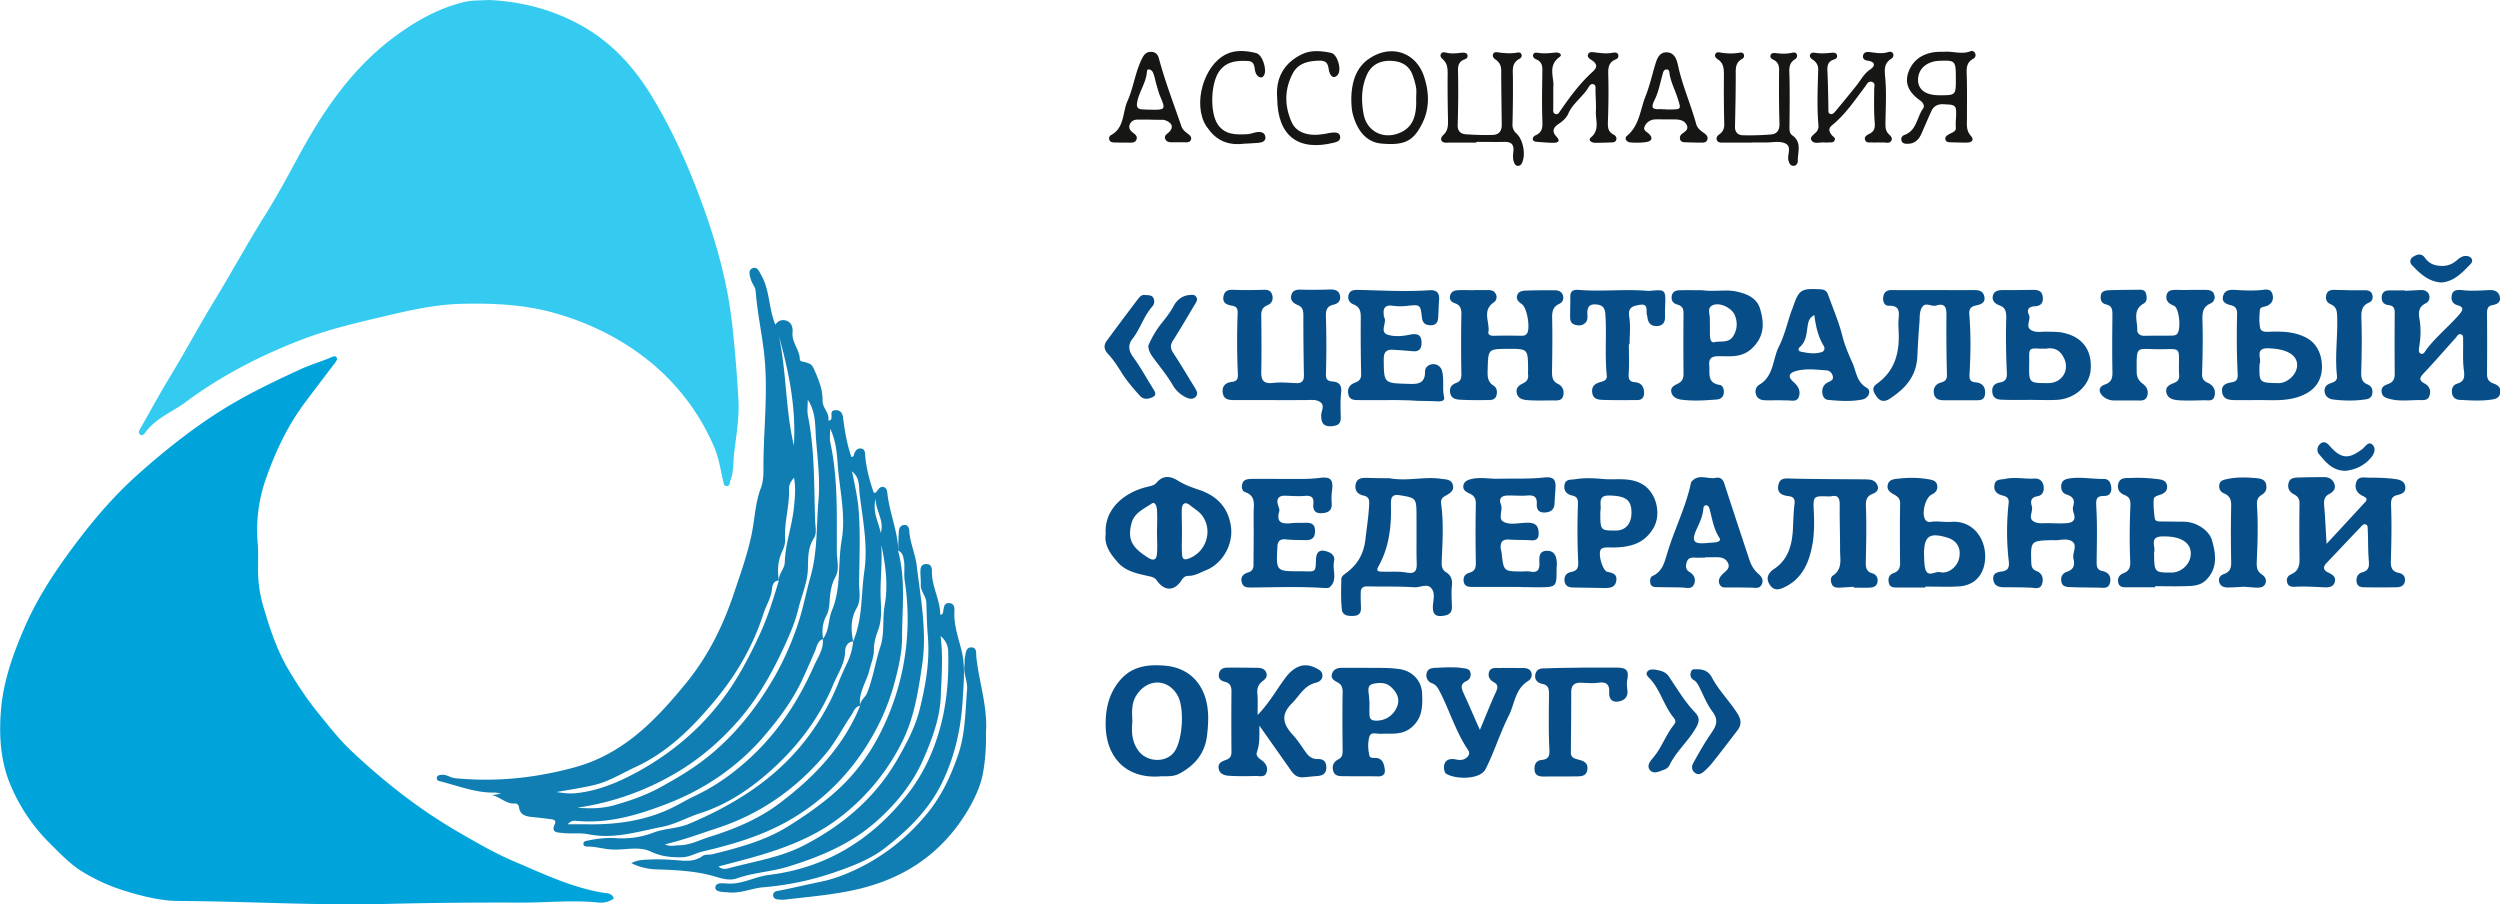 <svg xmlns="http://www.w3.org/2000/svg" width="94" height="34" fill="none" viewBox="0 0 94 34"><g clip-path="url(#a)"><path fill="#00a4da" d="M23.078 33.785a.83.83 0 0 1-.557.153c-.961-.104-1.922 0-2.884 0-1.679-.007-3.364.006-5.043.048-2.64.07-5.28-.097-7.92-.11-.62-.008-1.282-.167-1.916-.361a7 7 0 0 1-1.686-.755c-.453-.285-.836-.693-1.22-1.074A6.7 6.7 0 0 1 .44 29.62c-.404-.894-.48-1.85-.411-2.827C.11 25.63.5 24.556.96 23.51c.397-.894.913-1.726 1.484-2.523.794-1.108 1.658-2.168 2.668-3.083.926-.831 1.895-1.614 2.94-2.3 1.024-.672 2.124-1.206 3.232-1.712.37-.173.773-.29 1.156-.45.077-.035.167-.083.216 0 .049.076-.028.152-.07.215q-.553.726-1.107 1.462c-.648.859-1.108 1.829-1.463 2.834a5.8 5.8 0 0 0-.327 2.473c.028.312.014.624.014.936-.007.505.062.984.209 1.482.236.79.487 1.566.898 2.273.348.589.725 1.164 1.164 1.705.404.498.8 1.004 1.274 1.448 1.24 1.164 2.57 2.203 4.055 3.055.682.395 1.358.783 2.082 1.088 1.08.458 2.146.97 3.316 1.157.14.014.32.021.376.215"/><path fill="#35cbf0" d="M18.397 0c1.15.055 2.34.333 3.455.956 1.122.624 1.937 1.51 2.599 2.57.682 1.11 1.233 2.273 1.706 3.486.418 1.074.78 2.155 1.038 3.263.16.666.272 1.345.349 2.038.097.914.174 1.829.222 2.743.035.673-.09 1.352-.167 2.024-.035.332-.007.672-.14.99-.034.084-.006.208-.131.208-.126 0-.119-.124-.14-.207-.097-.41-.153-.825-.32-1.227a8.4 8.4 0 0 0-2.438-3.25c-1.038-.838-2.202-1.42-3.47-1.794-1.198-.354-2.43-.409-3.67-.374-1.052.034-2.07.284-3.093.526-.934.222-1.86.444-2.759.783-1.595.603-3.093 1.372-4.465 2.39-.509.375-1.129.604-1.512 1.144-.042.062-.125.139-.202.062-.083-.076-.007-.173.035-.25.348-.609.683-1.226 1.045-1.828.592-.97 1.128-1.975 1.72-2.945.648-1.06 1.24-2.155 1.902-3.208.488-.776.92-1.594 1.359-2.398.884-1.607 1.922-3.104 3.399-4.233.829-.63 1.728-1.157 2.766-1.4.271-.062.536-.048.912-.069"/><path fill="#107eb2" d="M32.078 24.113c-.216.027-.3.214-.3.367-.006.47-.278.845-.445 1.254-.536 1.289-1.372 2.376-2.41 3.291-.76.672-1.61 1.234-2.599 1.552-.48.153-.933.416-1.435.513-.912.18-1.81.471-2.772.277-.314-.062-.648-.007-.969-.048-.16-.021-.452.007-.285-.34.07-.145-.077-.173-.174-.18a21 21 0 0 0-.655-.076c-.265-.028-.48-.07-.523-.381-.006-.07-.076-.139-.146-.132-.334.035-.557-.256-.87-.312.083-.014.167-.028.348-.055-.14-.028-.181-.042-.223-.042-.718.02-1.38-.25-2.062-.422-.07-.014-.146-.042-.133-.132.007-.083.084-.104.154-.111.195-.035.348.104.536.125 1.512.145 2.982 0 4.465-.402 1.881-.506 3.107-1.815 4.25-3.215.78-.963 1.344-2.086 1.741-3.264.244-.727.509-1.455.676-2.224.132-.596.14-1.226.362-1.808.125-.326.09-.686.098-1.033.02-1.372.18-2.73.014-4.109-.091-.755-.251-1.496-.307-2.251-.014-.174-.14-.291-.181-.444-.042-.145-.119-.36.07-.43.18-.062.243.132.327.278.32.568.265 1.226.523 1.85.118-.173.292-.215.46-.132.16.076.201.257.187.416-.041.38.272.658.272 1.018 0 .021.028.063.049.07.404.097.397.097.543.43.146.339.272.678.265 1.06-.007.27.272.457.216.74.125 0 .111-.069.118-.117.014-.104-.049-.256.132-.27.182-.014.28.09.3.263.063.464.132.929.279 1.379q.021.064.042.118c.097-.007.083-.084.104-.132.049-.118.125-.208.258-.187.146.02.146.152.153.27.042.485.167.942.32 1.386.084.028.098-.028.126-.062.063-.084.132-.18.25-.146.119.035.126.146.14.256.084.728.39 1.414.41 2.148l-.013-.014c.3 1.081.153 2.183.153 3.271 0 .554-.132 1.122-.271 1.649a8.4 8.4 0 0 1-.857 2.079c-.78 1.358-1.846 2.439-3.219 3.2-.989.548-2.061.86-3.162 1.116-.258.063-.48.208-.76.215-.404.007-.78-.027-1.149-.2-.467-.23-.961-.07-1.442-.09-.327-.008-.64-.112-.961-.112-.063 0-.153-.007-.16-.097s.076-.11.146-.124c.355-.077.71-.118 1.073-.097.48.034.94-.028 1.4-.201.432-.167.906-.153 1.344-.333 1.61-.679 3.065-1.566 4.194-2.91a8.9 8.9 0 0 0 1.442-2.425c.104-.263.23-.527.348-.783a2.3 2.3 0 0 0 .195-.748c.362-.839.293-1.74.418-2.613.146-.977-.056-1.954-.174-2.924-.035-.284.02-.602-.286-.852.098.485.202.936.244 1.393.077.921.035 1.843.021 2.764-.007.326.09.666-.09.984-.23.395-.216.818-.133 1.248m.265 2.425c-.195.027-.237.207-.32.332-.335.492-.6 1.026-.99 1.49-1.107 1.31-2.445 2.252-4.089 2.785-.627.208-1.247.437-1.943.603.209.097.369.035.522.035.418 0 .78-.201 1.163-.319.927-.29 1.833-.665 2.606-1.247 1.302-.977 2.417-2.134 3.05-3.68-.006-.207.189-.304.259-.477.23-.569.313-1.171.501-1.746.167-.506.07-1.033.16-1.539.14-.776.035-1.538-.125-2.293.035.568-.02 1.136-.028 1.711-.007.5.09 1.012-.09 1.497-.09.242-.16.478-.16.734.006.257-.098.492-.16.735-.098.464-.433.866-.356 1.379m-3.058-4.712c-.202.007-.25.201-.258.312-.028.346-.223.623-.32.935-.397 1.24-1.052 2.356-1.888 3.34-.822.984-1.742 1.885-2.933 2.432-.508.236-.989.54-1.546.672-.467.11-.94.18-1.414.263.25.042.501.07.745.042.843-.09 1.602-.416 2.334-.818 1.42-.783 2.605-1.843 3.497-3.187.397-.603.731-1.247 1.038-1.905.313-.672.536-1.372.745-2.086-.007-.256.216-.436.223-.679.02-.72.285-1.393.348-2.106.035-.347.07-.693 0-1.081-.132.152-.195.284-.188.443.02.63-.188 1.247-.146 1.885.007.152-.05.319-.119.464-.16.347-.174.707-.118 1.074m1.665 2.197c-.216.083-.237.29-.307.464-.146.332-.292.672-.446 1.004-.383.846-.94 1.58-1.546 2.28a9 9 0 0 1-1.665 1.462 9.5 9.5 0 0 1-1.839.963c-1.1.43-2.222.776-3.434.672-.105-.007-.216-.041-.37.125h.704c1.052.02 2.076-.11 3.037-.534.37-.159.71-.38 1.073-.547.885-.423 1.658-1.012 2.34-1.698.906-.914 1.589-2.002 2.111-3.18.14-.319.37-.623.328-1.005.25-.311.202-.727.341-1.067.362-.859.216-1.773.37-2.653.16-.943-.077-1.885-.147-2.82-.035-.465-.07-.929-.286-1.372 0 .187-.027.367.007.533.293 1.351.237 2.73.244 4.095 0 .319.112.651-.055.95-.154.284-.196.588-.216.893-.014.194-.028.388-.126.568-.14.27-.174.562-.118.867m-9.244 6.346c.48.042.961.035 1.428-.104.585-.166 1.156-.367 1.7-.665.654-.36 1.295-.741 1.873-1.22 1.017-.838 1.812-1.87 2.46-3.013.369-.666.668-1.365.891-2.079.16-.513.265-1.067.411-1.58.279-.963.223-1.94.307-2.91.062-.741-.028-1.496-.091-2.245-.042-.499.014-1.025-.313-1.524 0 .235-.028.422.006.603.265 1.31.223 2.64.272 3.963.007.215.07.457-.049.644-.23.354-.215.749-.223 1.13-.013.54-.243 1.025-.362 1.531-.104.43-.285.88-.48 1.303-.474 1.046-1.024 2.037-1.777 2.896-.682.776-1.456 1.448-2.375 1.982a10.1 10.1 0 0 1-3.678 1.288m8.143-13.622c.09-1.413-.188-2.771-.564-4.116.292 1.358.244 2.765.564 4.116m3.072 2.003c-.118.512.105.859.195 1.288.14-.47-.181-.796-.195-1.288"/><path fill="#107eb2" d="M33.771 20.731c.007-.256.007-.506.028-.762.007-.125.07-.229.216-.229.133 0 .167.118.174.222.028.45.23.873.279 1.303.146 1.226.39 2.46.209 3.706-.146.977-.286 1.954-.724 2.855a8.1 8.1 0 0 1-2.376 2.91c-1.344 1.033-2.933 1.42-4.563 1.843.147.132.3.09.425.056.934-.25 1.909-.395 2.78-.845 1.476-.763 2.703-1.802 3.538-3.264.342-.596.662-1.206.822-1.85.223-.894.39-1.822.307-2.765-.035-.415-.042-.831-.056-1.247-.007-.25-.223-.43-.209-.686.007-.16-.014-.319-.014-.485 0-.145.028-.284.223-.284.181 0 .21.132.21.264-.015.575.313 1.073.313 1.642.048-.014.076-.014.083-.028.07-.153 0-.437.272-.409.23.028.174.277.174.437.007.457.153.88.265 1.316.16.624.083 1.261.049 1.892-.063 1.074-.293 2.106-.767 3.09-.487 1.018-1.275 1.788-2.138 2.46-.565.443-1.268.706-1.958.942-.857.291-1.727.471-2.633.547-.432.035-.843.236-1.296.194-.195-.02-.508 0-.508-.18.007-.221.32-.16.494-.152.537.02 1.004-.263 1.52-.326 2.145-.263 3.851-1.316 5.175-2.986.717-.9 1.156-1.94 1.393-3.09.153-.77.195-1.532.174-2.3a.75.75 0 0 0-.285-.604c.097.797.034 1.532.007 2.266-.035.825-.32 1.58-.634 2.314-.404.943-1.045 1.733-1.819 2.412-.94.824-2.061 1.295-3.246 1.662-.648.208-1.337.23-1.978.458-.3.104-.627-.021-.92-.104-.682-.18-1.372-.215-2.068-.236a2.3 2.3 0 0 1-.969-.235c.258-.139.502-.125.732-.139.355-.014.717.007 1.072.035.307.028.607.028.864-.16.112-.083.251-.041.37-.069.996-.25 1.985-.506 2.87-1.06.738-.464 1.441-.956 2.061-1.566.76-.755 1.31-1.656 1.707-2.626a9.44 9.44 0 0 0 .6-5.044c-.036-.25.013-.506-.029-.755-.028-.153-.049-.298-.216-.368a.03.03 0 0 0 0 .028"/><path fill="#107eb2" d="M37.073 27.646c.007.464-.028.929-.105 1.38-.097.553-.348 1.066-.64 1.544-.732 1.178-1.728 2.03-3.038 2.543-1.226.485-2.514.561-3.79.714-.076.007-.16 0-.243-.007-.098-.007-.188-.049-.188-.166 0-.097.076-.139.16-.153.543-.104 1.08-.235 1.623-.346.613-.125 1.17-.367 1.707-.652a7.7 7.7 0 0 0 2.236-1.836c.564-.658.926-1.413 1.212-2.23.293-.825.286-1.67.355-2.516.028-.312-.153-.603-.097-.921.014-.09-.007-.188.014-.278.034-.152.034-.374.23-.38.23-.008.188.214.202.367.097.9.397 1.773.369 2.695q-.009.126-.007.242"/><path fill="#074e88" d="M52.231 17.98c.69.125 1.316-.069 1.936.021.182.028.398.007.46.229.063.222-.118.325-.285.416-.126.069-.175.152-.154.305.098.713.05 1.427.021 2.14-.007.18 0 .32.16.423.189.118.244.27.224.499-.028.263-.008.534 0 .797.006.29-.175.332-.405.353-.257.014-.313-.125-.313-.346.007-.229.097-.492-.042-.68-.16-.221-.432-.04-.655-.055-.585-.041-1.177-.02-1.769-.034-.167-.007-.244.076-.244.221-.007.188 0 .368.007.555.007.18-.035.318-.258.332-.209.014-.439 0-.46-.25-.041-.373-.027-.754-.02-1.136 0-.103.111-.173.195-.235.418-.312.648-.714.71-1.247.05-.437.119-.866.14-1.303.014-.187 0-.305-.216-.353-.223-.049-.342-.201-.286-.437.049-.215.223-.228.411-.228.307.013.613.013.843.013m1.03 2.107v-.693c-.006-.672-.006-.672-.647-.776-.216-.035-.306.048-.313.242-.007.16.007.32 0 .485-.014.693-.133 1.358-.481 1.968-.09.16.014.18.132.18.314.014.627-.02.934.035.327.062.39-.076.383-.346-.014-.36-.007-.728-.007-1.095M90.426 10.934c.195-.007.39-.021.592-.028.132-.007.258.035.314.173.048.139-.007.27-.126.326-.272.139-.279.34-.23.61.056.34.042.686-.014 1.032-.014.083-.035.215.063.25.104.041.153-.077.202-.146.362-.485.836-.86 1.233-1.316.146-.174.202-.285-.063-.36-.195-.056-.244-.209-.209-.382.042-.194.21-.2.363-.187.348.042.696.02 1.044 0 .195-.007.356.049.398.256.041.215-.105.278-.286.312-.174.035-.195.153-.195.312q.01 1.143 0 2.287c0 .2.09.298.258.353.153.055.257.139.243.326-.02.194-.16.25-.313.27-.404.062-.808.034-1.212.014-.146-.007-.265-.083-.293-.25-.02-.166.028-.311.195-.36.272-.083.286-.25.251-.506-.049-.374-.02-.762-.028-1.143 0-.076.014-.18-.083-.208-.09-.028-.14.062-.188.125-.404.45-.794.9-1.206 1.337-.153.16-.202.263.028.388.188.097.251.277.181.471-.062.18-.236.153-.383.153-.369 0-.738.055-1.107-.042-.154-.041-.286-.083-.307-.27-.02-.18.105-.243.244-.291.195-.07.25-.194.25-.395a125 125 0 0 1 0-2.287c0-.166-.048-.263-.222-.284-.202-.02-.286-.145-.265-.332.028-.215.195-.229.37-.222h.522c-.021 0-.021.007-.021.014M41.574 20.08c-.063-.97.738-1.58 1.56-1.774.14-.035.272-.055.362-.166.237-.284.53-.236.78-.076.251.159.516.256.788.346.675.222 1.114.651 1.219 1.386.097.658-.307 1.393-.934 1.642-.223.09-.432.222-.682.215-.105 0-.181.07-.244.166-.265.416-.641.416-.927.007-.083-.118-.195-.139-.32-.166-.425-.097-.864-.18-1.163-.534-.265-.305-.502-.63-.44-1.046m1.93-.11s.006 0 0 0c.006-.264.013-.534 0-.798-.008-.117-.063-.332-.203-.235-.292.2-.662.346-.76.755-.145.589.008.887.635 1.282.223.138.306.048.327-.146.021-.284 0-.575 0-.859m.94 0c0 .276-.014.553 0 .83.007.111.007.285.216.215.696-.228.975-1.08.522-1.656-.111-.138-.279-.235-.425-.353-.195-.16-.306-.076-.32.139-.007.27.007.547.007.824M47.85 15.043h-1.464c-.202 0-.376-.035-.41-.27-.035-.236.09-.382.32-.41.25-.027.258-.138.244-.373a28 28 0 0 1-.007-2.148c.007-.187.014-.312-.21-.347-.194-.034-.368-.104-.32-.353.05-.263.251-.25.46-.243.32.014.648.007.975 0 .167-.007.335-.02.397.187.05.18-.014.326-.188.395-.195.083-.23.222-.223.41.007.692.014 1.385 0 2.078-.007.319.077.47.432.43.286-.035.578-.008.871.006.223.014.307-.083.3-.305-.014-.748-.021-1.503-.021-2.251 0-.18-.028-.305-.216-.382-.16-.062-.286-.18-.237-.367.056-.215.237-.215.418-.208q.523.012 1.045-.007c.18-.006.334.042.369.236.035.173-.07.298-.237.333-.286.062-.3.242-.292.491.02.707.02 1.407 0 2.114-.007.208.062.27.243.284.258.02.356.145.328.416-.035.311-.021.623-.014.935.007.277-.153.319-.376.333-.237.007-.342-.097-.356-.32v-.034c-.041-.187.181-.422-.062-.568-.167-.104-.39-.055-.585-.062-.39 0-.788.007-1.185 0 0 0 0 .007 0 0M87.48 20.447c.528-.568.988-1.067 1.448-1.566.112-.117.035-.173-.077-.228-.216-.097-.327-.27-.264-.5.07-.262.3-.193.494-.193.335 0 .669.007 1.003.055.188.028.342.097.356.305.014.194-.133.256-.286.291-.23.049-.258.173-.25.402.027.693.013 1.386-.008 2.072-.007.235.028.401.3.457.153.028.25.139.23.298-.021.18-.16.242-.328.242q-.606.01-1.212 0c-.132 0-.257-.041-.278-.2-.021-.16.034-.312.202-.36.25-.063.278-.209.257-.437-.034-.388-.02-.783-.041-1.178 0-.076.007-.174-.098-.194-.077-.014-.118.055-.167.104-.432.45-.857.907-1.289 1.358-.14.145-.111.27.07.353.16.076.3.16.244.36-.056.194-.237.201-.404.194-.363-.013-.718-.041-1.08-.02-.126.007-.265 0-.307-.167-.035-.145.028-.25.16-.305.265-.117.314-.332.307-.595a69 69 0 0 1 0-2.08c0-.165-.077-.255-.202-.325-.181-.09-.258-.235-.209-.43.049-.2.23-.2.39-.207q.47-.012.94-.014c.196 0 .342.09.398.277.055.18-.07.291-.202.36-.189.097-.202.243-.189.43.042.457.056.894.091 1.441M77.204 20.309c-.857.02-.85.02-.829.831.007.152.028.263.188.326.223.083.279.27.223.478-.07.235-.264.16-.439.152-.32-.014-.647-.014-.968-.014-.216 0-.397-.041-.432-.29-.028-.243.153-.285.335-.306.222-.034.271-.159.25-.367a9.7 9.7 0 0 1-.007-2.203c.021-.187-.07-.243-.223-.284-.202-.049-.34-.153-.313-.381.028-.25.23-.208.397-.243.37-.083.738.007 1.108-.014.202-.014.327.111.348.305.02.18-.049.333-.237.36-.244.042-.265.188-.209.375s-.132.422.042.554.425.07.64.083c.21.007.419.014.628 0 .216-.014.355-.11.271-.36-.027-.083-.055-.187-.027-.27.076-.243-.007-.368-.237-.444-.16-.048-.23-.18-.21-.353.022-.194.175-.236.321-.257.425-.062.85.028 1.282.021.202 0 .265.16.279.34.013.18-.084.305-.258.298-.307 0-.32.117-.307.402.042.686.021 1.385.014 2.071 0 .18.007.312.223.354.223.048.334.2.279.436-.056.243-.251.187-.418.187-.355-.007-.718-.007-1.073-.02-.14-.007-.293-.014-.334-.188-.042-.18.028-.332.202-.388.264-.083.306-.263.25-.485s.16-.498-.041-.651c-.21-.152-.509-.028-.718-.055M55.429 10.906h.522c.126 0 .237.028.293.152a.244.244 0 0 1-.077.312c-.453.305-.146.742-.202 1.116-.02.124.112.145.23.138.32-.007.648-.007.968 0 .09 0 .188.007.251-.083.132-.194.007-.963-.188-1.101-.118-.084-.23-.174-.181-.333.042-.146.181-.173.306-.18.37-.014.739-.014 1.115-.014.132 0 .258.055.3.194s-.014.263-.14.319c-.244.11-.271.304-.265.54.014.672.007 1.337-.006 2.01 0 .2.02.36.222.457.175.083.244.25.202.436-.048.215-.237.187-.397.187-.327 0-.648.014-.975-.013-.153-.014-.327-.056-.376-.257-.042-.2.077-.298.237-.374.146-.07.209-.173.188-.333-.007-.069 0-.138 0-.207-.007-.756-.007-.756-.76-.756-.745.007-.738.007-.759.749-.007.25-.028.478.223.637.126.076.146.236.105.374-.05.153-.181.167-.314.167-.348 0-.696.007-1.045-.014-.174-.007-.355-.049-.383-.277-.028-.201.077-.298.244-.36.153-.056.181-.174.181-.333a60 60 0 0 1 0-2.252c0-.194-.035-.333-.237-.402-.132-.042-.223-.132-.188-.284.035-.153.153-.201.286-.208.209-.014.418 0 .627 0-.007 0-.007-.007-.007-.007M82.408 10.9h.523c.146 0 .285.027.327.193a.255.255 0 0 1-.146.319c-.286.125-.307.34-.3.624.021.665.007 1.337-.014 2.009-.007.187.056.277.21.346.222.097.313.278.257.506-.056.215-.258.146-.41.153-.314.007-.628.02-.941 0-.188-.014-.411-.056-.46-.298-.042-.229.14-.291.306-.36.14-.056.189-.16.175-.298-.007-.084-.007-.16-.007-.243 0-.838.09-.72-.76-.72s-.836-.174-.829.845c0 .194.063.325.216.443.16.118.251.284.174.485-.07.194-.264.153-.424.153h-.802a.62.62 0 0 1-.418-.146c-.194-.166-.188-.367.05-.45.271-.09.299-.257.292-.506-.014-.707-.007-1.407 0-2.113 0-.187-.007-.347-.237-.395-.16-.035-.223-.16-.202-.312.014-.18.153-.215.3-.222.383-.014.766-.014 1.149-.02.111 0 .216.013.25.138.043.138.05.305-.083.381-.439.25-.23.651-.244.998-.007.124.112.222.265.215.348-.007.697 0 1.045-.007a.3.3 0 0 0 .167-.042c.188-.132.112-.99-.097-1.08-.181-.07-.314-.174-.28-.382.043-.229.238-.215.419-.215q.27.01.53 0 0 .01 0 0M47.355 27.286c-.007.346.021.658-.09.977-.063.166.076.25.188.332.153.118.23.27.167.45-.063.195-.25.132-.39.132-.328.007-.648.014-.975-.006-.181-.007-.39-.042-.432-.27-.042-.215.132-.278.285-.333.154-.056.202-.16.195-.319-.007-.748-.007-1.504 0-2.252 0-.187-.048-.312-.243-.36-.154-.035-.258-.125-.23-.291.028-.18.153-.243.327-.243q.553-.002 1.115.007c.139 0 .285.028.341.187.056.146-.042.243-.146.319-.167.125-.21.284-.188.485.02.236.007.478.007.783.431-.443.703-.935 1.03-1.379.342-.464.725-.61 1.157-.388.125.063.258.125.25.298-.006.152-.125.222-.25.257-.439.103-.613.491-.892.769-.446.436-.334.796.035 1.198.188.201.334.444.495.665.111.146.236.243.439.236.209-.007.32.097.32.312 0 .221-.118.305-.32.325-.188.014-.37.035-.55.049-.224.014-.356-.097-.474-.277zM72.698 10.906c.494 0 .996.007 1.49 0 .21-.007.383.028.425.256.042.236-.146.284-.32.326-.21.042-.265.146-.244.367.056.728.049 1.455.007 2.176-.014.215 0 .326.237.346.223.021.355.153.348.395-.007.18-.077.277-.272.277h-1.281c-.195 0-.349-.055-.376-.27-.028-.194.07-.34.264-.395.147-.041.23-.097.23-.284a62 62 0 0 1-.02-2.28c0-.283-.077-.429-.384-.332-.174.056-.39-.138-.522.049-.126.18-.09.422-.112.637-.035.409-.056.825-.076 1.24-.042.763-.474 1.213-1.052 1.587-.174.11-.349.104-.48-.09-.112-.16-.21-.326.006-.478.704-.499.864-1.213.822-2.003-.007-.152-.014-.297 0-.45.028-.277.02-.499-.37-.485-.173.007-.23-.173-.208-.333.028-.194.153-.263.341-.256.523.007 1.045 0 1.56 0zM69.689 22.062q-.262.022-.523.034c-.118 0-.244-.007-.292-.138-.05-.111-.05-.257.048-.32.362-.242.265-.609.265-.942 0-.575-.02-1.15-.014-1.725 0-.228-.056-.367-.313-.312q-.052.009-.105.007c-.564-.02-.585-.02-.557.54.02.396.02.79-.035 1.172-.118.727-.376 1.406-1.135 1.732-.196.083-.356.07-.481-.118-.119-.18-.112-.34.035-.499a.4.4 0 0 1 .076-.069c.6-.374.732-.963.76-1.607.013-.291.02-.576.055-.867.028-.2-.049-.277-.23-.297-.25-.028-.438-.125-.376-.416.056-.284.272-.25.495-.243.87.021 1.734.021 2.605.028.119 0 .23 0 .349.014.153.02.257.118.292.263.028.139-.077.222-.181.263-.279.104-.279.298-.265.555.021.665.007 1.337-.007 2.01-.007.2.014.366.244.429.16.048.216.173.195.325-.028.174-.167.208-.313.215-.188.007-.37 0-.558 0-.034-.014-.034-.02-.034-.035M43.615 29.192c-1.289.096-2.013-.735-2.041-1.878-.014-.645.111-1.227.536-1.733.467-.554 1.1-.61 1.742-.547.662.07 1.17.43 1.42 1.06.196.5.175 1.04.112 1.566-.076.651-.446 1.109-1.024 1.42-.278.153-.571.09-.745.112m-1.038-2.052c-.035.354-.028.735.223 1.081.306.43 1.01.479 1.337.07.335-.423.411-1.684.133-2.155-.363-.617-1.087-.624-1.498-.056-.244.333-.209.666-.195 1.06M66.88 15.05c-.173 0-.347.006-.522 0-.146-.008-.271-.05-.327-.202s-.007-.304.104-.374c.572-.325.509-.977.76-1.462.202-.402.306-.859.453-1.288.02-.056.041-.104.062-.16.23-.679.307-.727 1.052-.686.153.007.237.083.279.215.188.527.41 1.033.543 1.58.084.325.223.651.362.956.147.326.16.741.55.956.175.104.07.388-.174.437-.424.083-.85.055-1.281.014-.147-.014-.21-.139-.223-.27-.014-.174.056-.32.223-.396.097-.048.202-.083.174-.214-.021-.125-.119-.222-.23-.229-.39-.028-.787-.083-1.17.028-.265.076-.293.221-.077.409.174.152.272.332.202.547-.07.222-.292.138-.453.145-.097 0-.202-.007-.306-.007m1.338-3.202c-.195.104-.216.236-.243.36-.056.299-.042.624-.314.853-.063.055-.042.145.042.16.258.055.522.103.787.02.111-.035.132-.139.084-.229-.216-.353-.3-.734-.356-1.164M56.829 22.069h-1.463c-.147 0-.293-.014-.328-.187-.034-.174.042-.298.21-.347.23-.062.25-.215.243-.423a55 55 0 0 1 0-2.148c.007-.2-.049-.325-.237-.408-.125-.056-.264-.132-.23-.305.035-.167.182-.215.342-.25.32-.062.648.007.968 0 .578-.014 1.156.014 1.735-.048.341-.035.438.076.418.416-.014.18-.028.367-.035.547-.007.215-.105.332-.342.353-.25.021-.34-.11-.327-.325.014-.277-.118-.333-.362-.312-.244.02-.488-.007-.732 0-.216 0-.348.104-.257.325s-.112.527.083.652c.237.145.565.055.85.048.286-.014.48.042.488.375.007.2-.063.297-.279.284-.279-.021-.557-.007-.829-.028-.258-.02-.334.104-.32.325.007.056.028.111.035.167.076.707.076.707.78.707.104 0 .209-.014.313.007.265.048.335-.084.328-.305 0-.215-.042-.471.285-.479.258-.006.383.18.37.548 0 .048-.008.09-.008.139 0 .679 0 .679-.703.685-.174 0-.349-.006-.523-.006q-.231-.009-.473-.007M47.139 20.052c0-.29-.007-.575 0-.866.014-.284.042-.554-.314-.679-.132-.049-.153-.194-.111-.326.049-.152.188-.166.314-.173.452-.007.905 0 1.358 0 .418 0 .836.014 1.247-.041.404-.049.501.069.453.464-.021.16-.028.325-.014.485.02.277-.126.367-.377.38-.25.015-.334-.124-.313-.345.028-.25-.077-.326-.32-.305-.244.02-.488 0-.732-.007q-.374-.01-.279.346c.021.076.07.166.05.236-.126.443.11.485.459.45.174-.02.348-.007.523-.014.208-.007.362.042.362.298.007.257-.112.36-.356.354-.243-.007-.487 0-.731-.028-.223-.021-.32.055-.327.284-.05.915-.05.915.85.915h.139c.446.02.446.02.46-.41.007-.339.146-.436.46-.318.166.062.257.18.222.346-.076.326.147.7-.16.977-.042.042-.132.035-.202.035-.906-.062-1.804-.028-2.71-.02-.16 0-.341.02-.397-.188-.063-.215.063-.326.244-.38.16-.05.202-.16.195-.32 0-.388.007-.769.007-1.15M52.537 15.043c-.488 0-.975.007-1.456 0-.153 0-.341 0-.383-.215-.042-.208.035-.36.244-.437.153-.055.244-.138.237-.325a73 73 0 0 1-.014-2.141c0-.215-.035-.381-.258-.472-.16-.062-.244-.187-.202-.353.042-.187.195-.2.355-.2.892.02 1.783.075 2.675.013.258-.02.397.076.376.36-.02.215-.02.437-.034.659-.014.18-.077.304-.3.297-.195-.006-.286-.09-.313-.29-.056-.492-.063-.492-.565-.437q-.28.032-.55-.007c-.23-.035-.355.07-.32.319.006.034-.007.076.013.104.133.215-.215.582.175.679.23.062.501.048.759-.007.348-.076.474.014.474.305 0 .208-.084.332-.314.312-.25-.021-.508-.042-.76-.056-.243-.014-.347.083-.347.347.006.921 0 .907.919.935.362.014.64 0 .634-.471 0-.146.132-.27.313-.27a.335.335 0 0 1 .328.263c.083.325 0 .658.077.99.034.132-.133.153-.258.146-.251-.014-.509-.014-.767-.02-.25-.021-.494-.021-.738-.028q0 .01 0 0M64.115 20.967c-.126 0-.258.007-.383 0-.14-.007-.258.007-.307.16-.049.138-.056.283.09.373.189.111.258.277.182.465-.09.207-.293.131-.46.124-.313-.007-.627-.007-.94-.014-.105 0-.216-.014-.244-.145-.021-.111-.007-.236.09-.277.37-.167.446-.534.544-.846.264-.893.696-1.725.891-2.64 0-.013 0-.027.007-.034.258-.347.62-.104.927-.166.167-.035.272.048.327.228.307.95.62 1.892.934 2.841.07.215.174.395.348.547.118.097.202.236.118.395-.076.16-.223.125-.362.118q-.448-.009-.905-.007c-.119 0-.237.021-.307-.104-.077-.131-.02-.256.063-.353.118-.146.362-.243.237-.478-.126-.236-.37-.201-.593-.201h-.243c-.014 0-.014.007-.014.014m.049-.548c.125-.014.25-.014.376-.034.083-.014.174-.07.111-.16-.223-.34-.272-.727-.376-1.101-.02-.07-.056-.132-.14-.125-.069.007-.083.076-.09.132-.02.29-.153.547-.272.81-.174.416-.083.52.39.478M76.34 15.036c-.362 0-.717.007-1.08-.007-.166-.007-.32-.056-.348-.27s.07-.34.272-.375c.25-.041.286-.173.272-.408a28 28 0 0 1-.021-2.038c0-.221-.028-.374-.258-.457-.153-.055-.293-.173-.244-.367.049-.187.223-.208.397-.208q.555.002 1.108-.007c.195 0 .341.035.37.264.027.235-.078.346-.307.353-.216.014-.307.125-.216.319.097.194-.167.457.118.595.195.09.411.028.62.042.16.007.328 0 .488.028.759.138 1.15.63 1.1 1.386-.041.616-.599 1.122-1.295 1.15-.32.014-.648 0-.976 0 0 .007 0 0 0 0m.6-1.926h-.21c-.438-.021-.438-.021-.431.422v.139c-.014.734-.014.734.71.734.53 0 .83-.499.585-.963-.153-.312-.41-.381-.654-.332M51.346 25.11c.425.007.857-.014 1.282.049.474.07.822.43.843.908.02.478.02.935-.404 1.288-.355.298-.76.215-1.157.236-.153.007-.369-.09-.424.118-.063.228-.05.478.007.713.014.07.111.077.18.077.28-.014.356.173.39.395.036.2-.041.304-.257.298-.418-.008-.836 0-1.254-.008-.167 0-.37.014-.425-.207-.056-.194.028-.34.202-.43.133-.07.154-.173.154-.319-.008-.741-.014-1.476 0-2.217 0-.173-.05-.284-.202-.36-.133-.07-.251-.146-.196-.319.056-.166.196-.222.356-.222zm.14 1.261h.007c0 .174-.007.347 0 .513.006.111.048.194.18.208a.826.826 0 0 0 .885-.61c.07-.27-.083-.499-.271-.665-.195-.173-.474-.152-.683-.097-.23.063-.132.326-.125.52 0 .041.007.09.007.131M84.978 15.043c-.334 0-.675.007-1.01 0-.209-.007-.397-.063-.418-.319-.028-.256.16-.312.348-.347.216-.034.251-.124.237-.353a29 29 0 0 1-.02-2.182c.006-.215-.042-.32-.244-.368-.175-.041-.349-.124-.28-.353.057-.201.224-.229.419-.222.355.021.717.042 1.073 0 .153-.02.306-.034.362.167.049.193-.007.339-.195.43-.098.048-.265.027-.279.165-.02.229-.035.465.014.68.042.159.244.138.397.131.432-.014.85 0 1.254.187.48.215.655.651.669 1.088.014.423-.16.838-.627 1.067-.55.284-1.129.229-1.7.229m-.02-1.351c-.015.7-.015.7.703.713.341.007.696-.319.71-.651.021-.402-.376-.637-1.086-.658-.537-.014-.223.415-.328.595M64.018 10.913c.452.062.842-.035 1.24.042.424.083.808.249.926.672.14.485.174.956-.244 1.406-.397.43-.843.36-1.302.36-.28 0-.39.07-.37.347.028.305-.09.658.397.734.126.021.168.188.147.32-.021.145-.126.22-.265.228-.439.034-.878.062-1.317.007-.167-.021-.348-.09-.39-.291-.035-.187.126-.25.258-.319.153-.076.202-.194.202-.36-.007-.762-.007-1.518 0-2.28 0-.18-.056-.277-.23-.326s-.244-.166-.209-.34c.042-.172.174-.2.32-.2.3-.007.6 0 .837 0m.271 1.213q.01 0 0 0c.007.173 0 .346.007.52.007.103.035.249.16.22.237-.054.537.043.704-.214.16-.25.181-.52.07-.797-.105-.263-.523-.478-.788-.395-.292.09-.139.34-.153.534zM81.036 22.082H79.99c-.14 0-.293.014-.341-.166-.042-.166.028-.298.188-.36.237-.09.272-.243.258-.485-.028-.68-.021-1.358.007-2.044.007-.201-.007-.326-.21-.41-.195-.075-.299-.22-.243-.436.062-.215.243-.208.425-.208a6 6 0 0 1 1.107.049c.153.02.272.07.3.236.02.159-.056.263-.202.325-.112.049-.293.063-.3.201-.014.236.007.478.042.714.014.104.132.11.23.11.293 0 .578.008.87.008.447.006.941.311 1.052.706.147.52.216 1.047-.222 1.483-.174.18-.411.222-.634.229-.425.02-.857.007-1.289.007q.009.03.007.041m-.042-1.316c.007.762.007.762.655.762.376 0 .718-.326.724-.693.014-.437-.376-.686-1.086-.665-.495.014-.216.409-.293.596M72.391 22.09h-1.045c-.14 0-.292.006-.327-.18-.035-.167.007-.299.181-.361.174-.063.244-.174.244-.367a81 81 0 0 1 0-2.252c0-.194-.098-.264-.237-.34-.14-.076-.265-.173-.23-.346.035-.201.21-.229.37-.243.39-.048.786-.048 1.177.021.139.028.278.049.313.222.028.173-.049.277-.209.353-.244.125-.383.72-.237.942.056.083.126.097.21.083.257-.041.508.021.758 0 1.017-.076 1.484.977 1.206 1.774-.147.402-.474.624-.899.652-.425.027-.857.007-1.282.007q.009.011.007.034m-.049-1.262c.014.194 0 .402.056.582.098.312.362.063.544.104.32.076.654-.2.724-.533.077-.382-.09-.659-.46-.77-.662-.194-.857-.055-.864.617M60.256 18.008c.488.049.99-.076 1.463.18.55.291.766 1.123.453 1.663-.348.596-.878.72-1.49.735-.105 0-.21-.007-.314 0a.3.3 0 0 0-.16.055c-.147.132.041.818.23.86.194.04.375.082.334.339-.035.235-.216.27-.418.27l-1.185-.02c-.16 0-.306-.035-.34-.223-.029-.187.055-.325.243-.36.278-.055.278-.2.265-.45a26 26 0 0 1-.007-2.079c.007-.2-.021-.305-.216-.346-.188-.042-.314-.153-.293-.367.021-.257.223-.222.39-.243.355-.062.704-.042 1.045-.014m-.084 1.247c0 .693 0 .693.579.693.362 0 .585-.242.592-.651.007-.492-.202-.651-.822-.665-.474-.014-.3.325-.342.554-.007.02 0 .042-.007.07M55.644 27.445c.223-.533.404-.998.613-1.448.07-.16.063-.263-.09-.346-.147-.084-.23-.208-.181-.375.055-.187.23-.159.383-.159.292-.007.578 0 .87 0 .133 0 .265.014.328.146.063.138 0 .27-.105.34-.494.297-.508.858-.73 1.302-.328.651-.544 1.358-.872 2.01-.216.422-1.17.387-1.49.172-.042-.027-.056-.097-.07-.152-.042-.291.125-.444.432-.381.14.027.272.041.397-.056.111-.083.146-.18.07-.298-.453-.672-.683-1.448-1.045-2.161-.077-.146-.14-.285-.307-.347a.31.31 0 0 1-.209-.36c.028-.187.181-.215.342-.222.348-.014.696-.041 1.037.014.112.014.244.028.272.166.028.139-.02.257-.153.319-.216.097-.202.236-.119.423.21.457.404.914.627 1.413M61.245 12.943c0 .367.021.742-.007 1.109-.014.208.035.305.244.319.223.02.328.166.335.374.007.166-.056.298-.258.298-.432 0-.857.007-1.289-.007-.181-.007-.376-.028-.404-.284-.028-.236.118-.333.313-.388.133-.035.251-.077.237-.243-.083-.769 0-1.545-.055-2.314-.014-.201-.077-.319-.293-.354-.244-.034-.383.035-.383.298 0 .139.035.285-.084.395-.111.104-.25.104-.39.063-.132-.042-.174-.146-.174-.27 0-.264.007-.534.007-.797 0-.208.132-.257.3-.243.835.07 1.664-.028 2.5.028.07.007.14.014.21.007.557-.056.578-.035.557.526-.007.16-.007.326-.007.485 0 .18-.09.291-.265.312-.167.021-.32-.034-.376-.228-.021-.07-.021-.139-.042-.201-.035-.16.07-.416-.258-.368-.25.042-.46.083-.404.444.056.34.014.693.014 1.04zM59.476 25.103h1.323c.348 0 .453.104.39.437-.028.138-.014.27 0 .409.035.256-.111.394-.348.43-.258.034-.349-.133-.335-.361.014-.291-.118-.388-.404-.347-.215.028-.438.007-.661 0-.244-.006-.363.097-.363.347 0 .762-.007 1.517-.014 2.28 0 .207.16.228.307.27.202.048.348.138.313.374-.034.229-.209.25-.39.25-.418.006-.836 0-1.253.006-.182 0-.328-.041-.342-.25-.014-.186.049-.353.265-.373.279-.028.306-.167.292-.423-.034-.68-.02-1.358-.014-2.037 0-.208-.014-.353-.257-.402-.174-.035-.293-.152-.258-.346.042-.222.209-.243.397-.236.453-.02.899-.02 1.351-.028M84.366 22.062c-.23.014-.418.027-.606.027-.147 0-.279-.048-.32-.214-.036-.153.055-.25.18-.291.244-.084.279-.25.272-.485a51 51 0 0 1 0-2.072c.007-.222-.042-.374-.258-.471-.14-.056-.216-.174-.188-.333.028-.152.153-.18.279-.208.376-.083.76-.07 1.142-.034.146.013.307.055.341.242.035.166-.02.298-.167.381-.146.09-.188.201-.18.374.048.714.027 1.428-.008 2.141-.007.201.007.354.188.478.119.077.202.201.133.354-.063.138-.202.145-.328.145-.16-.007-.348-.027-.48-.034M88.337 10.913h.592c.125 0 .236.041.271.173.035.125-.007.243-.125.291-.293.125-.293.353-.286.624.021.658.014 1.316-.007 1.974-.007.215.014.389.237.479.146.062.202.173.181.332-.02.187-.16.222-.292.236-.39.055-.787.048-1.178 0-.174-.021-.306-.118-.327-.305-.014-.18.098-.27.258-.319.132-.041.23-.104.209-.27-.084-.748.035-1.497.007-2.245-.007-.201-.035-.353-.244-.443-.146-.063-.202-.188-.167-.347.041-.166.174-.2.32-.194.181.007.362.007.55.014q0-.01 0 0"/><path fill="#161615" d="M58.403 3.284v.77c0 .09-.028.2.09.235.098.028.133-.07.181-.132.363-.526.739-1.032 1.212-1.462.195-.173.16-.304-.041-.436-.077-.049-.175-.111-.133-.215.042-.11.154-.083.244-.076.23.028.46.062.69.014.083-.014.174-.014.202.083a.14.14 0 0 1-.09.166c-.307.118-.293.367-.286.63.014.569.007 1.13-.014 1.698-.007.215-.007.388.209.5.076.034.132.11.104.2s-.118.097-.202.097c-.195.007-.397.014-.592.014-.14 0-.279-.104-.16-.201.341-.284.174-.637.188-.97.014-.277-.014-.554-.014-.831 0-.084.02-.174-.084-.201-.076-.021-.132.034-.167.097-.216.374-.599.61-.773 1.011-.077.173-.223.291-.376.395-.188.125-.244.277-.077.457.167.174.084.243-.111.243s-.397-.02-.592-.035c-.07-.007-.154-.007-.175-.083s.042-.138.105-.166c.285-.125.258-.347.25-.61-.02-.575-.006-1.157 0-1.732.008-.215.015-.416-.236-.513-.063-.028-.126-.083-.112-.16.021-.103.119-.096.202-.082.223.034.44.007.655-.014.105-.014.272.076.14.166-.467.34-.188.79-.237 1.143M70.691 5.356c-.153 0-.223.007-.292 0-.098-.007-.23.035-.272-.097-.042-.125.077-.187.167-.229.188-.097.21-.228.195-.43-.035-.415-.02-.83-.02-1.24 0-.097.055-.228-.07-.277-.147-.055-.202.077-.265.167-.39.512-.745 1.053-1.26 1.469-.14.117-.098.242 0 .36.048.062.153.097.11.194-.041.104-.153.076-.243.083a.5.5 0 0 1-.14 0c-.167-.014-.39.076-.487-.076-.09-.146.132-.236.209-.354a.34.34 0 0 0 .049-.228c-.056-.693-.028-1.38-.007-2.072.007-.187-.084-.305-.223-.395-.056-.042-.112-.097-.084-.173s.112-.083.174-.076c.223.041.44.02.655 0 .077-.007.174.007.188.11.014.084-.056.125-.118.146-.244.076-.258.256-.244.471.02.471.028.942.035 1.414 0 .069-.007.145.083.166.077.014.126-.042.175-.097q.398-.477.787-.963c.174-.215.292-.464.536-.624.16-.104.21-.27-.076-.319-.105-.013-.223-.048-.203-.187.021-.152.16-.152.28-.138.215.028.431.07.654 0 .07-.021.146-.028.188.041.049.084.007.167-.063.208-.285.187-.25.423-.223.728.05.561.014 1.13.007 1.697 0 .139 0 .27.105.388.063.07.181.153.118.264-.07.124-.209.069-.32.069-.077.007-.133 0-.105 0M65.877 5.363h-1.08c-.09 0-.201.007-.243-.097s.035-.173.111-.229c.119-.09.167-.2.167-.36q-.022-.936-.013-1.87c0-.23-.014-.437-.23-.576-.063-.041-.133-.11-.091-.2.035-.077.118-.07.188-.056.244.041.48.048.725.007.055-.014.118-.007.153.055.035.076 0 .146-.063.18-.265.146-.237.381-.237.63 0 .638-.014 1.269-.028 1.906-.007.222.112.333.314.333.334.007.676 0 1.01-.028.25-.014.355-.145.348-.416-.02-.644-.02-1.295-.014-1.94.007-.2-.014-.36-.216-.457-.07-.035-.146-.09-.097-.187.035-.07.118-.07.188-.062.209.027.418.034.62-.014.07-.014.146-.014.174.069.028.07-.014.146-.076.18-.244.153-.21.374-.203.617.014.637.007 1.268 0 1.905 0 .132-.007.257.112.34.362.256.195.63.202.956 0 .09-.056.187-.167.187-.126-.007-.16-.11-.188-.215-.05-.221.16-.533-.154-.644-.202-.076-.452-.02-.682-.02h-.523c-.007-.008-.007 0-.007.006M55.512 5.363h-1.045c-.09 0-.195.02-.258-.062-.062-.097.014-.18.077-.243.16-.152.16-.34.16-.54q-.022-.884-.014-1.767c0-.194-.02-.367-.167-.506-.056-.055-.132-.118-.09-.208.055-.11.16-.062.25-.048.188.041.37.007.55-.007.084-.007.175 0 .203.09.02.076-.035.138-.105.16-.25.09-.258.27-.25.498.013.658.006 1.31-.014 1.968-.008.25.125.34.327.353.334.021.669.035 1.003.021.216-.007.327-.145.327-.367-.007-.68-.02-1.358-.02-2.037 0-.18-.05-.312-.195-.416-.07-.049-.16-.118-.105-.229.042-.083.146-.062.223-.048.216.028.439.041.655.007.07-.014.146-.021.18.055.036.076-.013.146-.069.173-.285.146-.258.395-.25.659.006.596 0 1.198-.015 1.794a.42.42 0 0 0 .154.36c.25.236.348.784.209 1.088-.028.07-.07.118-.147.125-.083.007-.125-.048-.153-.118-.063-.145-.042-.298-.028-.443.021-.236-.076-.34-.32-.34-.355.007-.718 0-1.073 0zM73.094 1.947c.335-.028.662.11.996-.02.063-.028.14 0 .174.075.042.09 0 .174-.07.208-.285.153-.25.402-.243.659.014.52.007 1.032.007 1.552 0 .235-.042.478.146.686.14.159.035.25-.153.256q-.314-.002-.627-.014c-.07 0-.146-.014-.174-.09-.028-.09.028-.152.104-.194.112-.076.3-.104.286-.263-.02-.243.035-.485 0-.714-.035-.18-.265-.152-.418-.166-.209-.021-.397.034-.495.242-.132.284-.25.568-.376.853-.104.242-.271.401-.557.388-.084 0-.167-.021-.195-.111-.035-.104.014-.187.112-.222.46-.166.46-.665.696-.99.07-.098.007-.223-.104-.299-.377-.27-.62-.603-.44-1.088.182-.485.614-.748 1.206-.748zm.446 1.019c0-.686-.014-.7-.606-.68-.488.014-.815.305-.815.714 0 .374.286.582.801.582.62 0 .62 0 .62-.616M43.203 4.497h-.418c-.14 0-.251.048-.307.187-.049.125.014.222.112.298.09.069.202.145.132.284-.056.11-.174.097-.279.097-.188 0-.369 0-.557-.007-.07 0-.146-.02-.174-.097a.143.143 0 0 1 .063-.18c.515-.277.425-.853.62-1.282.236-.527.292-1.123.57-1.642.084-.153.189-.222.363-.201.167.02.223.145.258.284.23.852.55 1.677.836 2.515.042.118.125.187.216.256.076.063.188.132.139.25s-.174.09-.279.09h-.348c-.125 0-.272.02-.334-.118-.063-.138.076-.194.153-.277.167-.173.097-.34-.153-.43a.3.3 0 0 0-.105-.02c-.16 0-.334 0-.508-.007q0 .01 0 0m0-.374c.627.013.634.006.418-.506-.063-.146-.098-.305-.147-.465-.041-.145-.062-.29-.125-.43-.042-.103-.216-.172-.223-.04-.028.443-.32.79-.376 1.212-.014.125.028.2.16.215.119.007.23.014.293.014M62.618 4.49c-.126 0-.258-.007-.383 0a.44.44 0 0 0-.39.25c-.084.166.076.207.16.297.167.166.084.277-.112.305-.195.028-.39.028-.585.014-.16-.014-.25-.153-.125-.256.467-.395.487-.977.69-1.483.153-.381.243-.79.362-1.185.07-.229.153-.471.439-.464.278.007.369.256.418.485.16.755.48 1.462.682 2.203.049.173.174.263.307.353.076.056.146.125.118.23-.035.13-.146.124-.25.124-.196 0-.39-.007-.593-.014-.083 0-.167-.02-.188-.125a.19.19 0 0 1 .07-.187c.111-.09.279-.166.174-.353-.09-.16-.25-.187-.418-.194zm.014-.381v.007h.209c.383-.007.362-.028.25-.388-.097-.32-.257-.61-.313-.936-.014-.076 0-.173-.111-.18-.105 0-.126.083-.147.16-.097.332-.153.678-.306.983s-.084.368.216.347q.096.009.202.007M50.81 3.665c.02-.61.188-1.17.738-1.503.808-.5 1.707-.173 2 .727.187.575.215 1.178-.07 1.746-.335.68-.676.839-1.533.763-.502-.042-.864-.395-1.052-1.012-.077-.236-.083-.478-.083-.72m2.438.056c0-.153.02-.305-.007-.45a2.7 2.7 0 0 0-.133-.465c-.139-.36-.438-.526-.891-.52-.39.007-.676.195-.822.527-.21.471-.216.97-.126 1.462.112.651.725.977 1.338.728.467-.18.669-.582.64-1.282"/><path fill="#074e88" d="M62.248 25.18c.147.034.363.048.502.256.313.464.599.956.996 1.365.167.173.153.34.028.554-.286.513-.76.9-1.01 1.434-.035.077-.133.132-.216.16-.167.055-.376.18-.516 0-.125-.16.014-.333.126-.458.327-.38.473-.866.787-1.247.07-.083.063-.166-.007-.25-.397-.463-.509-1.108-.962-1.537-.048-.049-.09-.111-.048-.187.063-.097.16-.111.32-.09"/><path fill="#074e88" d="M63.74 25.166c.34-.021.522.104.626.305.265.498.676.9.975 1.378.133.222.14.41-.006.603-.307.402-.613.804-.927 1.199a2.7 2.7 0 0 1-.334.353c-.098.083-.21.153-.342.056-.139-.104-.132-.257-.062-.374.209-.381.425-.762.675-1.123.189-.27.279-.485.05-.797-.21-.277-.342-.616-.502-.935-.056-.104-.105-.201-.21-.263a.237.237 0 0 1-.104-.298c.035-.132.153-.104.16-.104M43.175 13.005c.112-.277.286-.582.495-.845.167-.208.327-.409.453-.644.125-.236.32-.395.592-.423.09-.007.195-.028.257.062.077.104.014.194-.041.284-.272.45-.537.915-.822 1.358-.112.174-.105.298 0 .465.278.422.536.859.8 1.288.07.118.168.257.043.375-.112.11-.265.069-.39 0a1.14 1.14 0 0 1-.467-.444c-.216-.374-.502-.713-.76-1.067-.07-.104-.146-.215-.16-.409"/><path fill="#074e88" d="M43.043 11.093c.146.007.264 0 .32.104a.28.28 0 0 1-.035.326c-.327.367-.453.852-.759 1.233-.153.201-.14.43.035.665.285.388.515.818.773 1.227.056.09.111.2-.014.27-.174.097-.37.118-.508-.042-.23-.256-.46-.52-.648-.81-.167-.264-.328-.527-.544-.756-.146-.152-.18-.318-.048-.498q.573-.778 1.156-1.546c.077-.104.16-.194.272-.173"/><path fill="#161615" d="M46.763 5.404c-.572.07-1.024-.11-1.352-.589-.02-.027-.048-.055-.062-.083-.509-.81-.098-2.28.759-2.695.355-.173.752-.132 1.122-.042.236.056.418.624.299.832-.028.055-.07.097-.132.083-.09-.014-.14-.076-.175-.152-.083-.167.008-.45-.306-.465-.404-.02-.787.007-1.059.368-.334.436-.376 1.559-.07 2.016.28.409.704.388 1.122.367.111-.007.223-.055.341-.076.147-.02.3 0 .328.173.028.16-.119.215-.251.229-.195.02-.383.02-.564.034M48.024 3.707c-.07-.748.23-1.33.933-1.67.348-.166.731-.125 1.094-.048.243.055.41.644.243.831-.125.139-.23.076-.292-.062-.084-.187 0-.478-.37-.478-.417.007-.8.076-1.016.464-.32.596-.328 1.22-.056 1.836.174.409.634.561 1.233.457.111-.02.23-.048.341-.055.119-.007.251.02.258.166s-.111.18-.23.215c-1.351.34-2.125-.256-2.139-1.656"/><path fill="#074e88" d="M91.805 10.622c-.495-.028-.808-.333-1.115-.651-.083-.083-.09-.222.028-.305.154-.104.328-.16.46.028.174.242.397.311.69.304a.8.8 0 0 0 .494-.2c.105-.09.216-.18.363-.174.209.007.292.173.174.298-.3.312-.613.658-1.094.7M88.197 17.703c-.502 0-.753-.332-1.01-.637-.09-.11-.063-.305.083-.402.126-.083.23-.007.328.104.432.492.717.506 1.233.11.111-.09.236-.318.39-.138.125.139.049.333-.09.492-.258.291-.586.43-.934.471"/></g><defs><clipPath id="a"><path fill="#fff" d="M0 0h94v34H0z"/></clipPath></defs></svg>